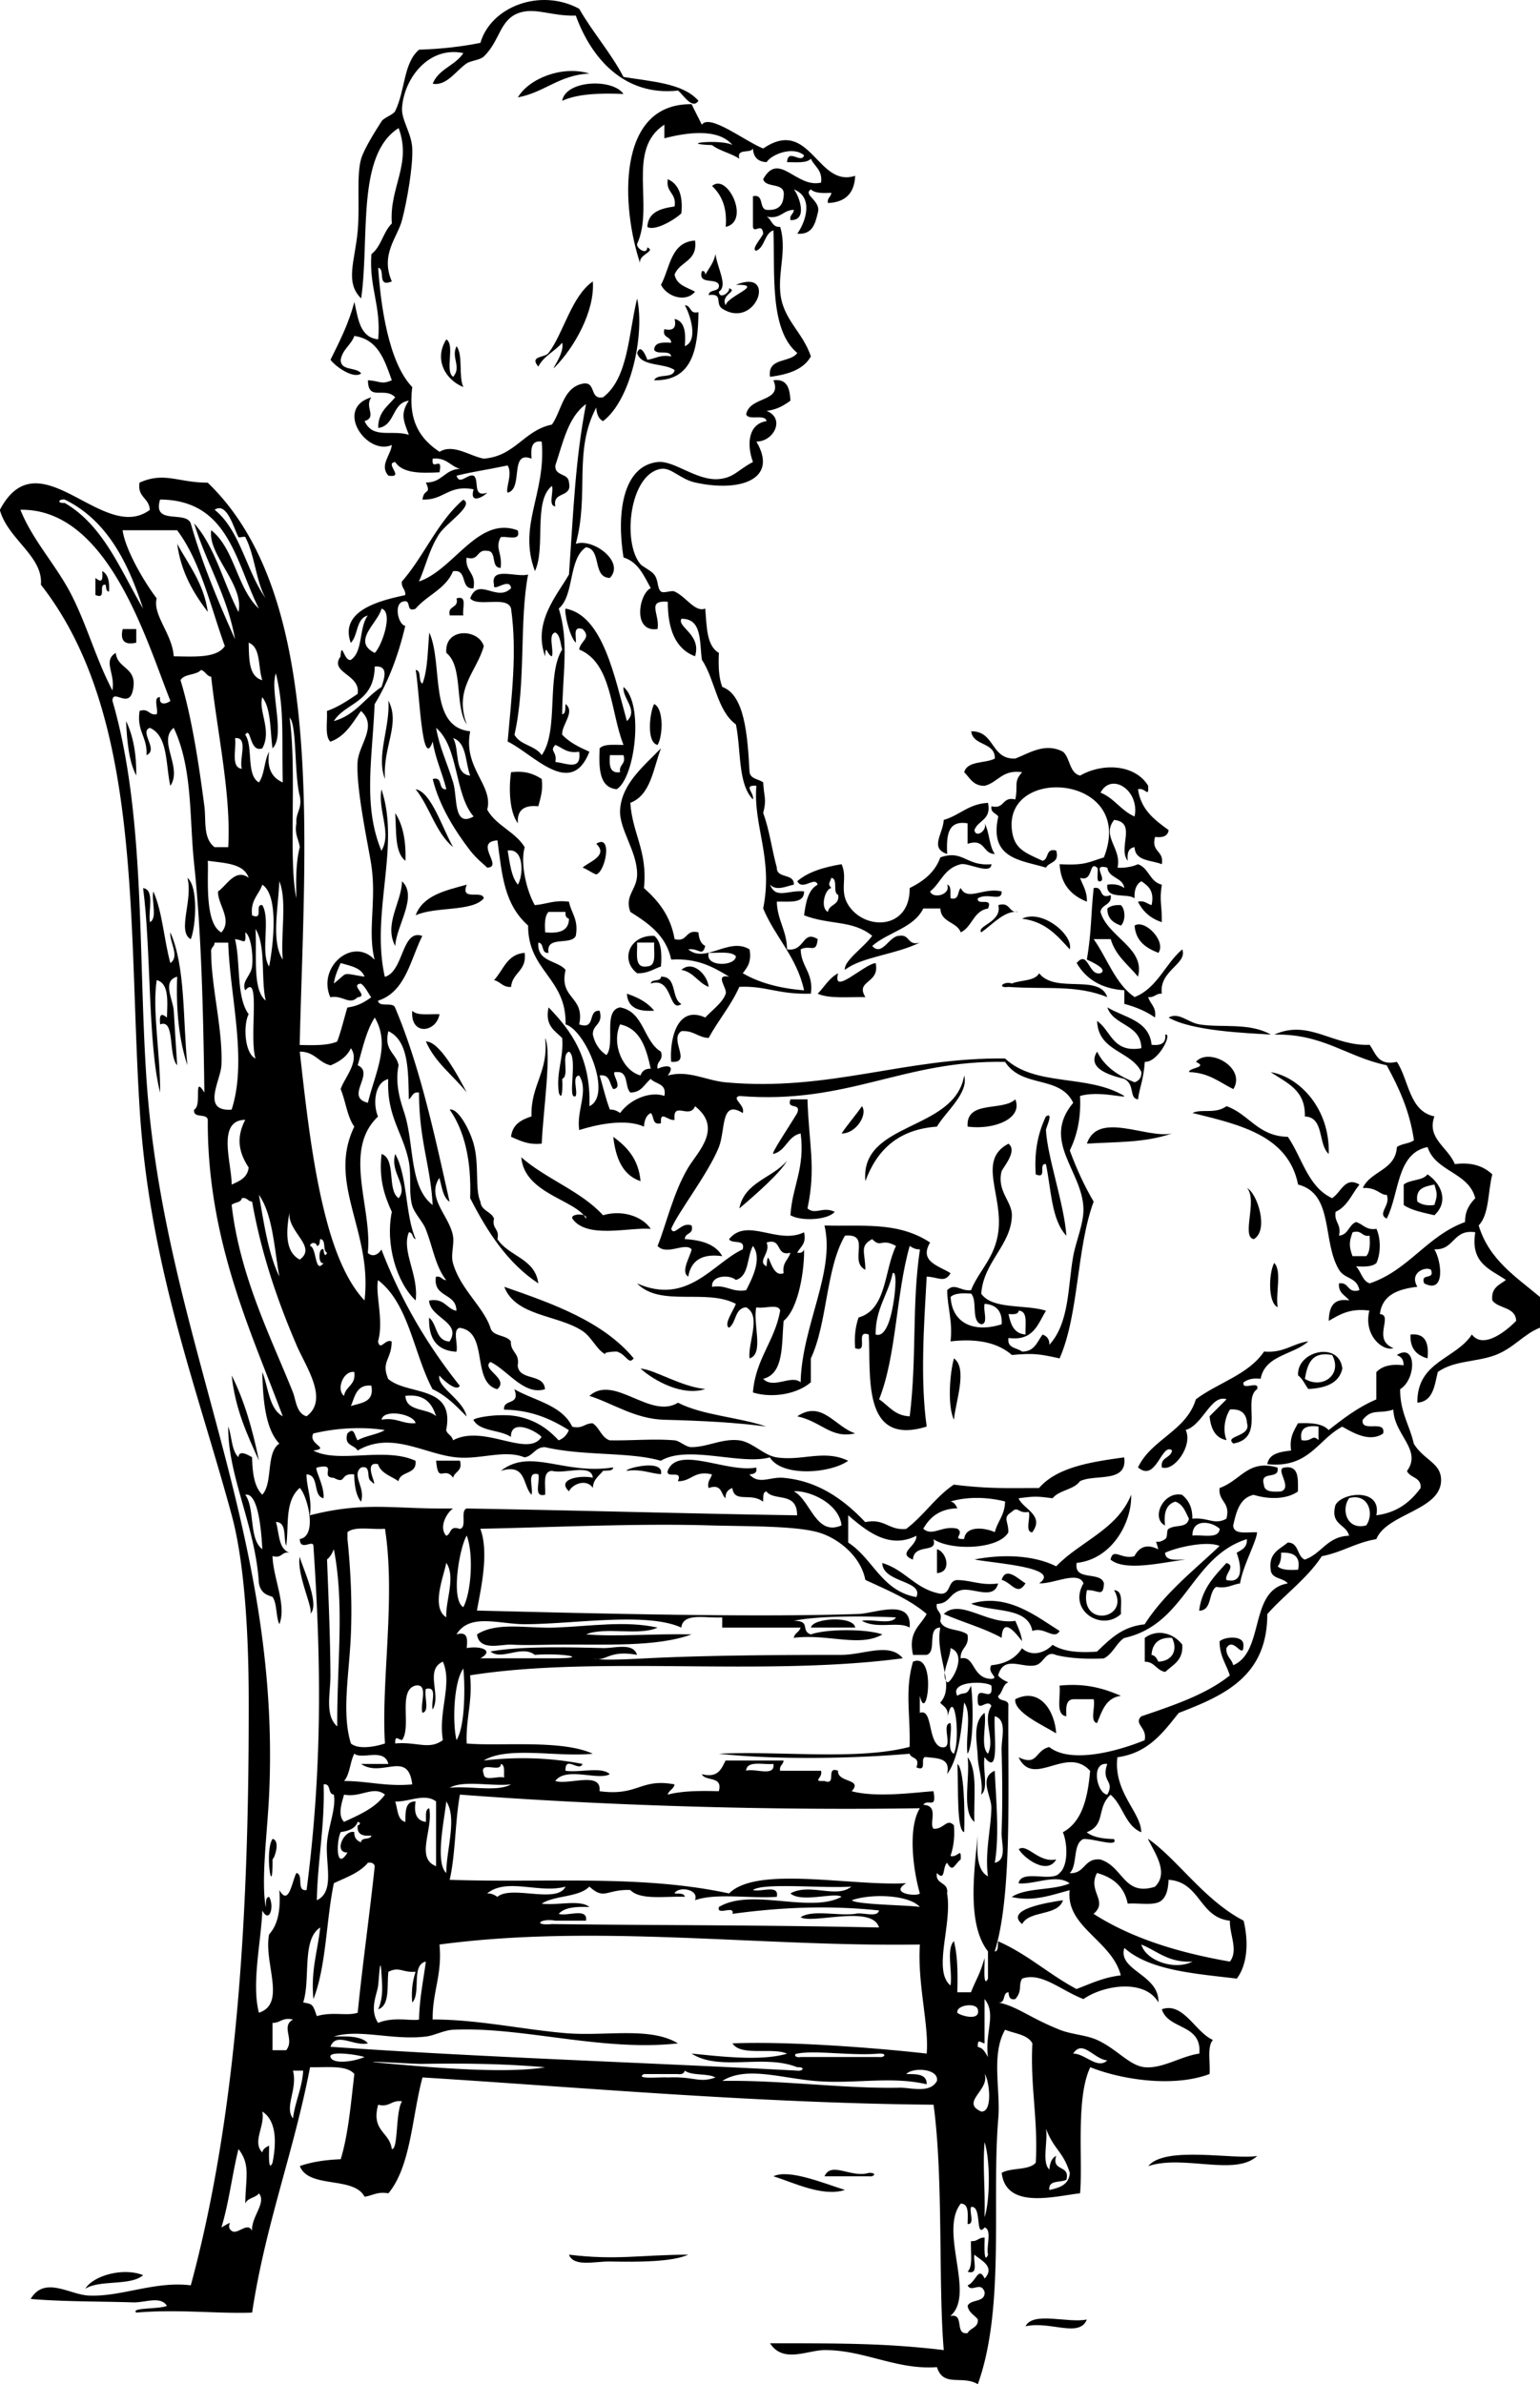 <svg xmlns="http://www.w3.org/2000/svg" viewBox="0 0 188.536 291.803"><g clip-rule="evenodd" fill-rule="evenodd"><path d="M72.161 9c-3.716.177-5.48 2.306-8.759 2.92 1.352-2.316 5.441-3.939 8.759-2.92zM76.332 11.503c-2.9-.119-5.595-.033-7.508.834.43-2.544 6.19-2.761 7.508-.834zM81.754 21.931c1.351.595 1.871 2.022 1.668 4.171-.852.833-3.307 2.233-4.171 1.668.107-1.839 1.64-2.253 3.337-2.502.27-1.66-1.103-1.677-.834-3.337zM87.176 22.765c1.864-1.67 4.749 4.323 1.669 5.005.199-2.423-.527-3.921-1.669-5.005zM85.091 29.439c.351 2.575-1.906 2.543-2.503 4.171.243 1.287 1.508 1.551 2.503 2.085-1.102 1.363-3.41.659-4.171-.834 1.123-2.074 1.166-5.229 4.171-5.422zM83.84 37.364c.829.005.53 1.138 1.668.834-.043 4.546-.74 8.436-5.422 8.342.377-.874 2.354-.148 2.502-1.251-1.314-.91-4.082-.367-4.588-2.086.416-1.285 1.127.465 1.251.834.979-.133 1.566-.659 2.92-.417-.107-.866-1.833-.114-2.085-.834.061-.912 1.051-.896 2.085-.834-.005-.829-1.138-.531-.834-1.668 1.083.25 1.501-.167 1.251-1.251 1.245.285 1.398 1.661 1.251 3.337 1.754-.702.578-4.039.001-5.006zM54.642 41.535c1.111.697-.231 3.847.834 4.588 1.072-1.241-.288-2.32.417-3.754.832 1.115.216 3.678.834 5.005-2.21-.894-3.633-3.393-2.085-5.839zM25.444 74.904c-1.735-2.297-3.267-4.797-3.754-8.342 1.422 2.61 3.249 4.815 3.754 8.342zM12.514 69.899c.729.384.92 1.304.834 2.503-.406-.012-.324-.511-.417-.834-1-.165.231 1.9-1.251 1.251v-2.085c.733.599.95.382.834-.835zM55.893 73.236c1.402-.428.649 1.297.834 2.085h-1.668c-.31-1.283 1.145-.801.834-2.085zM76.749 88.252c1.449-1.342-.568-2.745-.417-4.171 2.52 2.021 1.428 11.137-.834 12.513-2.15-.213-2.19-2.537-2.085-5.005.538-.575 1.812-.413 2.92-.417-1.611-4.09-1.392-10.009-5.423-11.679.111-1.041 1.565-1.393.417-2.503-1.255-.42-.739.93-.834 1.668-.791-.756-1.449-3.81-1.251-4.171 4.595.851 6.009 8.431 7.507 13.765zm-.834 6.257c-.17-1.005.762-.907.417-2.085h-1.668c-.082 1.194-.053 2.276 1.251 2.085zM15.016 76.99h1.668v1.668c-1.435.324-1.992-.232-1.668-1.668zM47.551 85.75c1.507 2.883-.71 5.637-.417 9.593-1.119-2.796.638-6.308.417-9.593zM80.086 86.167c1.19.533 1.081 3.934.417 5.005-1.421-.301-.939-4.076-.417-5.005zM15.433 88.252c.862 1.779 1.28 4.004 1.251 6.674-.905-1.737-1.134-4.15-1.251-6.674zM120.96 98.263c.442 2.112-1.233 2.104-1.669 3.337.17 1.039 1.617.025 1.251-.834.605 1.063.54 2.796 1.252 3.754-1.528-.001-1.107-1.952-3.337-1.251v-2.502c-2.498-.412-2.586 1.585-2.503 3.754-2.192-.734-.488-2.458-.417-4.171 1.96-.554 3.04-1.979 5.43-2.087zM48.385 99.514c.938 1.425 1.339 3.389 1.251 5.839-1.343-1.02-1.093-3.63-1.251-5.836zM72.995 103.27c2.016-1.288 1.169 3.371 0 3.754-.617-.217-1.051-.617-1.668-.834.623-.65 3.254-1.44 1.668-2.92zM22.941 107.44c1.334 1.038 1.062 5.876.417 7.508-1.72-.91.313-4.86-.417-7.51zM49.219 107.86c1.981 1.845-.724 5.469-.834 7.925-1.419-2.68.775-5.33.834-7.92zM57.145 108.27c-.84 2.092 1.896.606 2.085 1.668-1.372 1.689-5.96.981-8.342 2.085.888-2.44 3.634-3.03 6.257-3.75zM137.23 110.78c.57.533.57 1.969 0 2.502-.918-.333-1.665-.837-1.668-2.085.37-.33.94-.46 1.67-.42zM125.13 112.44c2.482-1.218 6.31 2.02 5.839 3.754-1.52-1.66-2.97-3.41-5.84-3.75zM141.82 116.62c-1.499-.586-2.771-1.401-2.92-3.337 1.25-.81 3.91 1.9 2.92 3.34zM64.235 116.62c.285 2.231-1.512 2.38-1.668 4.171-1.038.064-1.291-.655-2.085-.834 1.155-1.22 1.562-3.17 3.753-3.34zM107.2 117.87c.565 2.554-2.548 2.072-1.251 4.171-2.037-.048-4.396.225-5.84-.417.821-.848 1.402-1.936 2.503-2.503-.78 2.85 3.13-1.1 4.59-1.25zM83.423 118.7c1.422-1.259 3.214.66 3.336 2.085-1.302-.5-1.813-1.8-3.336-2.08zM135.56 122.04c-3.813-1.548-7.486-.923-12.097-1.251-1.504.171-.571-.762.417-.417 1.083-.447 2.794-.265 3.337-1.251 2 2.54 7.38.02 8.34 2.92zM80.92 119.54c2.028-.082 1.202 2.691 2.503 3.337-1.598 1.162-1.032-3.403-3.754-2.503.094-.61 1.245-.16 1.251-.84zM50.471 123.71c.606.645 2.135.367 3.337.417-.392 2.27-3.597 2.68-3.337-.42zM143.07 124.54c1.229-.718 2.356.596 3.754.834 2.651.452 6.114-.269 8.76 1.251-2.99-.2-9.59-.41-12.51-2.08zM66.738 127.04c.842 1.65-.256 9.062-.417 12.931-1.708.179-2.672-.387-3.754-.834.157-1.511 1.245-2.092 2.503-2.502-.126-3.88 2.122-5.39 1.668-9.6zM151 133.3c-1.683-.82-2.99-2.015-5.422-2.085-.071-.565 2.414-.541.834-1.251 1.55-1.83 6.19.68 4.59 3.33zM118.04 131.63c.596 2.134-2.254 4.413-3.337 6.257-4.797.347-7.372 2.917-8.76 6.674-.67-7.35 10.93-6.03 12.1-12.93zM124.3 134.55c.961 2.36-2.617 3.77-5.839 3.337-.23-3.29 4.29-1.83 5.84-3.34zM105.53 135.39c.74 1.04-.769 3.387-2.503 3.337.79-1.16 1.7-2.19 2.5-3.34zM143.49 138.72c-3.369 1.178-6.954 1.024-10.428 1.251 1.36-4.06 7.36-.55 10.43-1.25zM75.081 139.14c1.691 1.229 3.105 2.734 3.337 5.423-2.187-.73-3.041-2.8-3.337-5.42zM46.717 141.23c1.834.668.614 4.391 2.085 5.422 1.247-1.546-1.093-3.062-.417-5.422 1.541 2.769 1.195 7.425 2.503 10.428-.453-.104-.283-.829-.834-.834-.939 2.339 1.23 5.157.834 8.342-2.321-2.187-3.734-6.836-2.92-10.845-.864-1.92-1.617-3.95-1.251-7.09zM71.744 149.15c-1.178-2.301-7.548-3.016-7.925-7.508 3.035 2.666 7.287 4.114 10.011 7.091 2.224-.669 4.738.05 5.84 1.669-2.609-.226-7.843 1.272-9.594-1.252-.299-.67 1.966-.67 1.668 0zM174.77 143.73c1.715 1.175 2.628 3.346.835 5.005-1.342-.327-2.765-.572-3.754-1.251v-2.503c.76-.64 2.34-.45 2.92-1.26zm-1.25 3.33c.484.35 1.118.55 2.086.417.375-1.222.375-1.282 0-2.503-1.16.24-2.34.44-2.09 2.08zM152.66 145.4c1.276.646 2.722 5.186.834 6.257-1.57-.28.51-4.76-.83-6.26zM156 154.57c.959.987.149 3.743.417 5.422-1.24-.6-1.07-4.25-.42-5.42zM172.68 163.33c1.853-.184 2.271 1.066 2.085 2.92-1.29-.36-2.17-1.16-2.08-2.92zM116.79 166.25c1.724 1.244.152 5.461 0 7.508-.83-1.68-.5-5.77 0-7.51zM78.417 167.5c1.701.113 4.987 2.237 7.925 2.502-2.733.92-6.234-.98-7.925-2.5zM28.364 168.34c1.539 3.049 2.565 6.61 3.337 10.428-1.424-3.17-2.9-6.28-3.337-10.43zM93.85 174.6c-3.679-.495-7.803-.716-12.513-.835-3.606-.091-6.362-2.042-9.177-2.919 3.021-2.716 7.454 2.93 10.845.834 3.037 1.56 7.428 1.75 10.845 2.93zM104.7 175.43c-2.974.687-4.131-1.452-7.091-2.086 3.001-2.03 4.591 1.26 7.091 2.09zM53.391 178.77h2.92c.357 1.331-.657 1.29-.834 2.086-1.124-1.51-1.837.87-2.086-2.09zM75.081 179.6c-.067.489-.761.352-1.251.417-.487.626-1.205 1.021-1.251 2.086-.752-1.152-2.492-.503-2.919.417-1.577-1.47 1.299-2.014 2.919-1.668-.166-1.781-3.495-.398-5.005-.835-1.193.059-.763 1.74-.834 2.92-1.507.396-.582-1.643-.834-2.503-1.507-.395-.582 1.644-.834 2.503-1.116-1.108-.562-3.887-3.754-2.92 3.66-2.86 7.659.53 13.763-.42zM80.92 180.43c-1.412-.117-2.395-.663-4.171-.417-.436-.23 4.61-1.57 4.171.42zM114.71 189.61c1.205.324 1.855 2.832 0 2.92v-2.92zM36.706 190.44c-.255.16 2.708 5.988 1.251 7.091.551-.41-1.726-4.89-1.251-7.09zM125.55 193.78c-.99 1.642-1.693-.094-2.92-.417.52-1.75 2.13-.01 2.92.42zM118.88 196.28c4.445-1.383 8.104 1.626 10.845 3.337-.667 1.17-1.877-.586-3.337 0-.56-3.05-4.98-2.24-7.5-3.34z"/><path d="M124.3 198.37c.333.779.697 1.527.835 2.502-.449-.532-2.389-3.348-2.503-.417-2.143-1.194-4.773-1.9-7.091-2.92 2.06-1.96 5.37 1.4 8.75.84zM104.7 199.2h-5.423c.22-1.19 5.243-1.47 5.423 0zM129.72 206.3c3.246-.326 5.463.377 7.508 1.251-1.845.241-2.311 1.86-2.919 3.337-.934-.18-.17-2.056-.418-2.919h-2.502c-.912.061-.896 1.051-.835 2.085-1.39-.16-.66-2.42-.84-3.76zM129.3 212.14c-1.74-1.048-5.183-2.594-5.006-4.171 3.03-1.52 4.84 1.47 5.01 4.17zM118.46 215.06c1.276 1.643.711 5.128.834 7.925-1.6-1.31-.51-5.33-.83-7.92zM117.21 215.89c.814.586.915 5.474.835 8.342-.92-.16-.71-5.12-.83-8.34zM33.369 225.06c.928.175.327 2.213 0 2.502.037 5.35-1.023-1.04 0-2.5zM130.14 232.57c-.657 1.984-4.095 1.188-5.005 2.92-2.16-1.78 2.98-2.62 5-2.92zM153.92 263.86c-2.647 2.539-9.052-.19-13.348 1.251 2.07-2.55 10.62-.73 13.35-1.25zM100.94 266.36c.836-1.888 3.224.238 5.422-.417 1.032-.054.709.511 0 .417h-5.421zM94.685 266.36c1.89-.924 6.106.838 8.759 1.668-2.71.89-6.311-.91-8.755-1.67zM69.658 275.95c5.844.708 8.646.021 14.599 0-1.933.887-6.053.907-9.593.834-1.788-.03-4.426.71-5.006-.83zM17.519 278.46c-1.561 1.359-5.325.516-7.091 1.669 1.052-1.69 4.763-2.63 7.091-1.67zM133.06 283.88c-.912 2.306-4.513.146-7.508.834.92-1.86 5.22-.34 7.51-.83zM70.492 1.91c-2.846.09-4.742-.931-6.674-.417-2.672.711-2.514 3.435-4.588 5.422-.471.452-1.574.492-2.085.834-1.3.871-2.443 2.796-4.171 2.503.695-1.808 2.776-2.229 3.754-3.754-4.18-.884-7.239 3.009-7.508 6.674-.111 1.51 1.167 3.087 1.251 5.005.096 2.175-.626 6.359-1.251 8.759-.553 2.124-2.692 4.188-1.251 7.508-1.889.776-.725-1.5-1.668-1.668.279 4.312 1.217 11.573 4.171 14.599-.548 4.302 1.086 6.422 3.337 7.925 1.678-1.046 3.745.549 5.422.834 3.865-.306 4.881-3.461 8.342-4.171 1.198-1.723 1.343-4.498 3.754-5.005 1.719-.329.784 1.997 2.502 1.668 3.09-2.333 3.107-7.737 4.171-12.097.954 4.341-.718 12.396-4.171 15.016-.56-.274-.777-.892-.834-1.668-2.824 5.37-.825 10.501-2.503 16.685 2.065-.744 6.079 2.196 4.171 4.171-2.184-.041-.957-3.493-2.92-3.754-2.191 1.423-1.388 5.841-3.337 7.508 1.295 4.029.451 8.112.417 12.931.489-.067.352-.761.417-1.251 1.231.991-.504 2.527-.417 3.754.874.934 2.084 1.531 3.337 2.085-2.255 5.772-6.838.292-10.011-1.251.488-5.613 1.172-10.938.417-16.268-.445-1.641-4.056-.115-5.005-1.251 1.002-2.702 3.292.524 5.005-1.251-.173-1.422-2.287.631-2.085-.417-.504-2.312 2.777-.838 4.171-1.251-1.098 5.732-.233 13.328-1.668 19.604.661 1.286 2.576 1.317 3.337 2.503 2.138-3.006.524-9.764 2.502-12.931-.23-.743-.214-1.732-.834-2.085-.933.18-.169 2.056-.417 2.919-.56-.084-.777-1.732-.834 0-1.526-4.173 1.443-7.452 2.92-10.01.563-8.01.754-13.904 2.085-20.856-2.19 1.564-2.813 4.695-3.754 7.508-.11 1.361 1.618.884 1.668 2.085.433 1.962-2.064.995-1.668 2.919-.921-.052-.177-1.769-.417-2.502-2.333 1.837-.728 7.614-2.085 10.428-2.113-5.664 1.382-9.441.834-15.85-1.303-.191-1.333.891-1.251 2.085-2.764-1.065-.942 3.68-2.92 4.171-.303-.48.646-2.286 0-3.337-3.51.719-3.732.654-6.257 1.251.354 1.223 1.343-.249 2.086 0 .766.485-.22 2.722 1.668 2.086-.485.524-2.214 1.462-1.668-.417-3.107-.604-3.628 1.377-6.257 1.251.171-1.425 1.126-.53.417-2.085 1.988.042 2.284-1.61 4.171-1.668-1.197-.333-1.639-1.42-3.337-1.251-.202 1.722 1.28-.559.834 1.668-2.373.148-4.552.103-5.422-1.251-1.389.131 1.256 1.977-.834 1.668-1.137-1.259.289-2.485.417-3.754-3.082 1.356-7.088-4.496-2.503-5.839-.904 1.21.759 2.399-.834 2.919 1.047 2.229 3.231 1.016 5.422 1.668-.608-1.637-1.101-2.571 0-4.171-2.103.26-1.651 3.076-3.754 3.337-.019-1.965 1.206-2.688 2.085-3.754-1.303-1.362-3.319.562-3.337-2.086 1.526.091 1.6.573 2.92 0-.882-2.455-1.668-5.006-4.588-5.422-.404 1.125-1.44 1.619-1.668 2.92-.013 1.403 1.931.85 2.503 1.668-.885.721-3.092-.783-3.754-1.668 1.101-2.236 2.241-4.433 2.92-7.091.469 2.033.653 4.352 2.92 4.588.37-4.124-1.132-6.376-.834-10.428 1.192-.894 1.444-2.727 2.503-3.754-.333-4.456 2.474-7.215.834-11.679-5.2 3.282-3.534 13.429-4.588 20.855-2.036-1.993-.74-4.605-.417-8.342.267-3.086-.177-6.75.417-8.759.343-1.16 1.667-3.291 2.502-4.588.292-.454 1.451-.8 1.668-1.251 1.254-2.607.996-5.874 2.92-7.508 2.696-.084 5.192-.369 7.508-.834 1.303-4.463 7.373-6.736 12.096-4.171 1.67 2.918 3.841 5.336 5.423 8.342 3.457.575 7.305.759 9.176 2.92-.772 1.146-1.918-.83-2.503-1.251-6.56.714-10.608-3.926-12.513-9.177zM67.99 93.257c1.412.155 3.221 1.128 2.919-1.251-1.497.246-2.018-.484-2.919-.834-.783.795.247.755 0 2.085z"/><path d="M85.925 15.257c.976-1.365 5.201 1.982 7.508 2.92 5.771-3.938 6.611 4.882 11.263 3.337-.088 2.137-1.2 3.249-3.337 3.336-.118-.673.394-.718.417-1.251-1.028.055-2.01.063-2.503-.417-1.058.685 1.354 1.395.834 2.919-.313 1.354-.691 2.645-2.502 2.503 1.135-1.596 1.957-4.521-.418-5.422.62.708 1.796 3.858-.417 3.754-.117-.674.395-.718.417-1.251-1.366.023-1.594 1.186-3.337.834.656.317.624 1.323 1.669 1.251.801 2.743-.209 5.175 0 7.925.256 3.376 2.718 4.843 3.754 7.925-.893 1.609-2.791 2.214-5.005 2.502-.332-2.417 2.492-1.679 3.337-2.92-3.463-2.888-2.702-9.954-2.92-15.016-1.122.408-1.026 2.033-2.086 2.503-.729-.1.626-1.551.834-2.085-.122-1.453-1.128.035-1.251-.834v-3.754c1.421-.309.688 1.537 1.668 1.668 1.36.108 2.008-.495 2.086-1.668.294-1.823-2.17-.889-2.503-2.085 1.922-3.497 4.056 1.146 7.091.417.185-1.575-.822-1.958-1.251-2.92-.537.575-1.812.413-2.92.417.125-1.768 1.755.27 2.086-.834-1.337-1.173-3.993-.118-4.589.834-1.061-.051-1.617-.607-1.668-1.668-.308.665-2.042-.095-1.668 1.251-.992-.677-2.399-.938-3.338-1.668-4.584-.171 1.218-.772 2.503 0-1.758-2.138-5.708-1.519-8.342-.834v-1.668c-4.719 3.051-1.193 9.931-3.337 14.599-.128.505 1.205 1.438 1.251.417 1.167.536-1.314.862-.834 2.085-2.375-6.938-3.026-19.753 6.257-19.604.394.851.846 1.65 1.245 2.502z"/><path d="M85.925 33.193c.354-.077.394.163.417.417.463-.789 1.041-1.462 1.252-2.503.234 1.733 1.553 3.859.417 4.588.046 1.021 1.379.088 1.251-.417 1.135.381-1.111.775-.417 2.085.177-1.137 4.898-2.575 1.251-2.503 5.116-2.106 2.487 5.573-1.668 2.92-.942-.602.193-1.906-1.669-1.668.047-.788 1.379-.29 1.252-1.251-.328-.923-2.582.08-2.086-1.668zM68.824 41.953c-.898 1.048-2.272 1.62-2.92 2.919-1.135-1.361.787-1.055 1.251-1.668 1.848-2.441 2.789-6.924 5.422-8.759.263 3.604-2.245 8.041-4.588 10.428-.848.856 1.198-1.59.835-2.92zM98.439 121.2c-.898-4.107-3.534-6.477-5.006-10.011 1.239-6.209-1.24-10.063-.834-15.016-1.703-.127-.223.871-.417 1.668-1.87-1.884-1.441-6.067-2.086-9.177-2.335-1.696-2.557-5.507-4.171-7.925-.294-2.208.042-5.047-2.502-5.005-.57 1.006 2.503 1.931 1.668 4.588-2.424-.913-3.337-3.337-3.337-6.673-2.67-.208-.951 1.494-1.251 3.336-3.091.463-2.307-4.293-.834-5.005-.844-1.52-1.529-3.199-3.337-3.754-.853-5.357-.127-11.178 4.171-11.679 2.017-.235 4.778 2.329 7.508 2.086 1.872-.167 2.343-1.148 4.171-2.086-.815-2.224-.537-4.685 1.668-5.005-.175-.937-2.213-.011-2.502-.834.452-2.268 4.505-1.449 3.337-4.171 1.738-.208 2.002 1.057 2.085 2.503-.803.587-1.678 1.103-2.92 1.251 2.325.912.889 3.766-1.251 3.754 2.756 4.645-2.02 6.232-7.508 5.005-1.831-.409-2.927-1.873-4.171-1.668-3.882.639-4.754 9.073-2.502 11.679.245.284 1.322.8 1.668 1.251.571.744.344 1.707.834 2.085.343.265 1.269-.188 1.668 0 1.476.692 2.502 2.585 3.754 2.085.181 2.183.149 4.578 1.669 5.422-.082 1.611-.015 3.074.417 4.171 2.729.984 3.087 5.825 3.337 10.428.116.857 1.114.833 1.668 1.251.108 1.914.444 2.015 0 3.754.763 2.018 1.063 4.498 1.669 6.674-.027 1.418 2.143.638 2.085 2.085-.948.203-2.13.828-2.919 0 .728 1.855 2.245.618 4.171.834.023 1.553-1.856 1.203-3.337 1.251.061 2.303 1.225 3.503 1.251 5.84 2.237.336 1.828-2.435 3.754-1.251-.184 1.861-.879.621-2.085 1.251.056 2.168 1.599 2.85 1.251 5.422-4.031.123-5.489-.986-8.759-.834-1.027 2.31-2.588 4.087-3.755 6.257-1.326-.063-1.835-.946-3.336-.834-1.586.996 1.391 3.963-1.251 3.754-.213-2.448.587-7.046 4.171-5.422.715-.804 2.155-1.826 2.503-2.92.215-.676-1.438-2.414.417-2.085-1.911-1.148-3.838-2.28-7.091-2.086-.63-2.984-2.793-4.437-5.005-5.839-.744-2.025.826-2.702.834-4.588.013-2.842-2.25-5.574-2.086-7.925.22-3.154 2.801-5.244 5.005-7.508-.958 2.517-1.238 5.714-3.754 6.674.248 3.784 2.148 5.916 1.668 10.428 1.763 1.574 3.269 3.406 3.754 6.257 1.664.413 1.256-1.247 2.92-.834.058.777.274 1.394.834 1.668-.381 1.4-.775.207-2.085.417 2.111 1.78 4.998-1.551 7.508 0 .271 1.522-.281 2.222-.834 2.919 2.022 1.18 4.543 1.86 7.505 2.09zm-8.343-4.17c-.606-.645-2.135-.367-3.337-.417-.491 1.79 3.297 1.68 3.337.42z"/><path d="M140.57 225.06c3.63 2.537 6.83 7.486 11.68 10.011.627 2.592.474 5.37-.834 7.091-5.222-.619-10.676-1.004-13.766-3.754-.84 2.793 4.288 3.215 4.172 6.674-1.66-2.912-6.7-2.144-9.177-.418-2.763-1.045-5.142-3.343-7.508-2.502-.514.842.079 1.451-.835 2.502-.709.153-.786-.325-.834-.834-.788.047-.289 1.379-1.251 1.252 2.375.498 3.757 1.835 7.508 3.337 1.483.593 3.215.63 4.589 1.251 2.421 1.096 3.965 3.163 5.839 3.337 2.157.199 4.401-1.337 6.674-1.669.336-3.673-3.797-2.877-4.588-5.422 2.619-.943 4.114 2.831 6.257 3.754-.74.789-.305 2.755-.417 4.171-4.474 1.683-10.853.671-14.6-.834-1.811 3.785-.889 11.46-1.251 15.433-3.007.32-9.053 2.056-9.594-2.502 1.135-.673 3.348-.268 4.171-1.252.301-5.306-.688-9.322-.417-14.599-.578-1.09-2.155-1.182-3.337-1.668-1.74 3.031-.541 7.366-.834 10.845-.84 9.976.861 23.179-2.503 32.534-1.93-1.139-4.23.428-5.005-2.085-4.951.368-8.932-2.114-13.765-2.086-2.129.013-5.052 1.66-6.674-.834 8.241.012 13.967-.038 21.272.834-.686-8.074-.031-21.102-1.251-30.032-21.885-.188-44.092-2.195-62.567-3.337-1.298 4.819-1.404 10.831-4.171 14.182-1.354-.241-1.941.284-2.92.418-1.332-2.562-6.842-.944-7.925-3.755 1.443-.503 3.13-.763 5.005-.834.939-3.093 1.243-6.821 1.668-10.428-.946-1.139-3.389-.782-5.422-.834-1.988 10.386-5.473 19.276-7.091 30.032-4.143.164-9.09-.443-14.182 0-.742-.635 2.916-.397 3.754-.834-.837-1.246-2.643-.368-4.171-.418-3.806-.123-8.56-.078-12.513-.417 1.701-2.858 4.747-.532 7.091-.417 3.958.195 8.089-1.8 12.513-1.251 5.895-21.764 7.133-47.096 7.091-71.743-.011-6.203-.316-16.01-2.085-22.524-4.23-15.576-10.046-30.415-11.262-49.637-1.458-23.047.381-48.307-12.096-64.235C5.3 68.074.95 65.991-.019 62.409c4.799-9.104 12.642 4.25 18.353 0-.047-1.482-1.542-1.516-1.251-3.337 3.043-1.377 4.766.011 8.342 0 14.476 13.877 11.876 43.507 11.262 68.824 1.71.042 3.419.082 4.588-.417.502-1.306.833-2.782 1.251-4.171 1.241-.149 2.116-.665 2.919-1.251-.417-.556-.688-1.259-1.251-1.668-1.464.115 1.046 1.554-.417 1.668-1.019 1.026-1.809-.308-3.337 0-1.636-3.738 2.792-7.452 5.422-4.588-.897-3.6.268-7.251-.417-11.679-.376-2.432-1.855-9.167-1.668-12.513.118-2.11 2.496-4.4.417-6.257-1.049 1.454-1.899 3.106-3.754 3.754-.698-.692-.332-2.449-.417-3.754 1.441-.506 2.583-1.311 3.754-2.085.451-2.41-3.526-2.574-2.085-4.588.139-2.042.428.634 1.251.417 1.524-.978.995-4.01 2.085-5.423-1.462.346-1.163 2.453-2.085 3.337-1.408-3.916 3.456-5.161 6.674-5.839.053-.748-.511-.88-.417-1.668 2.729-3.111 4.368-7.312 7.508-10.011 1.43.645-2.032 2.832-2.92 4.171-1.232 1.858-1.691 4.07-2.502 5.84 4.302-1.437 7.24-8.085 12.096-6.257.428 1.402-1.297.649-2.085.834-.725 1.39.21 1.85 0 3.754-1.265.013-.404-2.099-1.668-2.085-1.314-.202-.944 1.28-2.503.834-.209 1.739 1.219 1.84.834 3.754-1.681.152-.646-2.413-2.503-2.085-.891 2.168-3.186 2.932-4.588 4.588-1.35.516-.319-1.35-1.669-.834-.99.487-.374 2.837.417 2.919-.843 3.607-2.062 6.836-3.754 9.594-.274 6.674-1.453 12.449.834 17.936 1.292-2.14-.443-4.831 0-7.508 2.351 6.919-1.346 15.159.417 22.941 2.341-.655 2.044-5.916 4.588-5.005-1.483 2.966-2.054 6.844-5.422 7.925.107.866 1.833.114 2.085.834 3.022 7.127 4.822 15.477 6.674 23.775-.835-.555-.929-1.852-1.251-2.92-1.63 2.448 1.241 4.655 1.668 7.091.18 1.024-.293 2.301 0 3.337.899 3.178 3.75 5.374 4.588 7.925.295 1.096 1.958.823 2.502 1.669-.068 1.319 1.109 1.394.834 2.919.136 1.949 3.235.937 3.337 2.92-2.562.798-4.557-2.323-6.674-3.337-1.191.882 2.354 2.049.834 3.337-3.217-.862-.998-7.019-4.588-7.508-.933.18-.169 2.056-.417 2.92-2.38-.123-3.42-1.585-3.337-4.171 1.008.8.774 2.841 2.503 2.92 1.535-2.384-2.404-2.87-2.503-5.006 1.881-.352 2.083.977 3.337 1.251.016-2.239-2.888-1.561-2.502-4.171.674-.117.718.395 1.251.417-1.328-1.729-1.614-3.995-2.503-6.256-.353-.897-1.405-1.939-1.668-2.92-.429-1.597-.056-3.648-.417-5.423-.708-3.484-2.709-5.439-2.502-10.011-1.673.411-1.9 3.066-1.251 4.588-4.378 4.142-.667 11.176-1.251 16.684.556.543 1.259.257 1.668-.417 2.426 6.333 5.705 11.814 9.594 16.685-.408.78-2.033-.715-2.503-1.251-.304 1.428 2.903 2.928 3.337 5.005-1.25-1.252-2.455-2.551-4.171-3.337-2.318-4.355-2.885-10.463-6.674-13.348-.347 1.725.73 4.97 0 7.509.274 1.249.892-.399 1.668 0 .008 2.21-1.336 2.425-.417 4.588 2.394 2.055 8.217.681 7.091 6.257.147.548.734.656.834 1.251 3.772-2.037 9.169 2.204 10.845-.417-.647-.726-3.764-2.325-3.754 0-1.321-.903-3.816-.633-4.588-2.086.269-.332 3.416-.831 5.422-.417 2.312.478 3.773 1.594 5.005 2.92a2.102 2.102 0 001.251-1.251c-2.146-1.331-4.51-2.441-7.925-2.503-.135-1.386 2.05-.452 1.251-2.503 2.482 1.411 5.837 1.948 7.091 4.589 1.274.301 1.52-.427 2.502-.417.852.539 1.055 1.726 2.086 2.085 2.659.054 5.303-.217 7.925 0 .664.055 1.37.835 2.086.834 1.949-.001 3.774-1.085 5.84-.834 1.604.195 3.006 1.844 4.588 2.086 3.131.479 5.8-1.004 8.759.417-2.126 1.536-8.076 2.038-9.593-.417-3.572.98-10.055-1.562-13.348.417-3.83-1.117-9.431-.557-14.182-1.669-1.245.007-1.418 1.085-2.503 1.252-2.453-.994-5.384.295-8.342 0-3.947-.394-7.927-3.264-12.096-.835-.373-.738-1.693-.531-1.251-2.085.856-.845.832.17 1.251.834.969-.561 2.369-.69 3.337-1.251-2.496-.412-5.771-.308-8.759.417-.691 1.335 2.202 1.804 0 2.085 3.122 1.634 8.735-.484 12.514 1.252.207 1.736-1.854 1.205-2.086 2.503-.887-.643-2.129-.93-2.502-2.086-2.131-.472.419 3.435-.834 2.086-.665-.309.095-2.042-1.251-1.669-1.19.949.586 2.445 0 4.171-.62-.771-.799-1.981-.834-3.337-1.821-.204-.888 1.286-2.502.418-1.796-.041.599-1.891-2.086-1.252-.284.177.989 2.324.834 3.754-1.369-.3-.461-2.875-2.085-2.92.031 1.777.697 2.918.417 5.006 6.812-1.739 10.14-.735 17.519-.834-.814.582-1.748 2.3-.834 3.337.655-.18.356-1.312 1.668-.835.937-.175.011-2.213.834-2.502 14.662.251 27.067.63 40.46.834.003-2.957-2.812-1.681-3.755-2.92-.488.067-.352.761-.417 1.251-1.511-1.174-3.508.228-3.754-1.668-.513.182-.856.533-.834 1.251-.608-.503-.401-1.823-2.086-1.251-.177-.872.286-1.104.417-1.669-2.194-.526-2.473.864-4.171.835.649-1.483-1.417-.252-1.251-1.252 1.224-3.195 7.147.244 10.845-.417.153.71-.325.787-.834.834 1.183 1.31 2.507.269 4.171.418 4.396.394 7.554 2.83 10.011 5.422 2.439-.493 2.849 1.045 5.006.834 2.144-1.609 3.593-3.914 5.839-5.422 4.355.551 7.213.412 10.428.417 2.192-2.535 6.269-3.187 10.428-3.754.433 3.212-3.568 1.993-5.422 2.92-.746 1.062-2.546 1.069-3.337 2.085-2.028-.256-2.143-.256-4.171 0 .532 1.309 3.243 2.079 1.668 4.172-.921-.053-.177-1.77-.417-2.503-1.331.247-1.29-.783-2.086 0-1.169.723-.392 1.093-.417 2.503-1.177 2.1-7.018 2.281-9.176.834.595 1.84-2.375.429-2.503 2.502-2.038-.799.515-1.599.417-2.919-3.37 1.723-6.188-.668-8.343-2.503v3.337c3.047 1.959 4.09 5.921 8.343 6.674.938-2.062-4.104-1.727-4.171-4.171 2.792.822 4.036 3.193 7.091 3.754 1.361.11.884-1.619 2.085-1.669 1.777.031 2.918.698 5.006.417-.544 2.121-3.145.417-4.588.835-1.444.417-1.305 1.618-2.92 1.668-.171 1.005.762.907.417 2.086.401 1.267 2.429.908 3.337 1.668.274 1.525-.902 1.601-.834 2.92 1.769-.42 1.362 2.458 3.754 2.503 1.075-.101-.573-.718 0-1.669 1.771-.174 3.005-.888 3.754-2.085 1.121 1.032 2.719.655 3.754-.417 1.266.819 3.168 1.003 5.423.834 1.574-1.484 3.054-3.063 5.839-3.337 2.44-3.817 5.966-6.548 9.177-9.594-1.505-.656-5.149.124-6.674.834.047 1.066 1.396.828 2.503.834-2.609.292-7.381 1.514-9.177 0 .316-1.521 1.331.04 2.92-.417.578-1.115 1.527-1.562 2.92-.834-.403-1.712-.463-.387.834-1.251.375-.25.139-1.063.417-1.252.859-.581 2.254-.031 2.503-1.251-.421-.83-.722-1.781-1.669-2.086-1.074.316-1.449 1.332-1.251 2.92-1.797-.911-.172-4.266 2.086-3.754.762.628 1.277 1.503 1.251 2.92 1.945-.193 2.68.821 4.171 0 .539-2.068-1.01-2.05-.834-3.754 2.654-.953 3.481-3.551 7.091-2.503.317 1.569-2.215.288-1.668 2.086.061.912 1.051.896 2.085.834 1.492-.473-.771-2.752.417-2.92 1.831-.301 1.668 1.391 1.669 2.92-1.371.98-3.545.994-5.423.417-1.707.379-2.125 2.046-2.503 3.754.059 1.193 1.74.763 2.92.835-.077 1.167-1.717 4.024-2.085 6.256-.979.134-1.566.659-2.92.417-.994.675-.454 2.884-2.086 2.92.337-2.722 1.883-4.234 3.337-5.839 1.223.353-.249 1.343 0 2.085 2.35.528 1.674-2.217 1.252-3.337.61-.362 1.321-.624 1.251-1.668-6.868 2.168-7.458 10.437-15.017 12.096-1.004.664-1.382 1.955-2.502 2.503-2.18.094-4.164-.007-5.84-.417-1.279-.59-1.451.996-2.503 1.251-1.634.397-3.896-1.307-4.588 1.252.306.39.759.632 1.251.834-.711.263-.687 1.26-1.251 1.668.046.788 1.379.29 1.251 1.252-.07 10.36.488 23.092-1.668 30.032.488-.067.352-.761.417-1.252 3.579 1.565 6.234 4.055 9.594 5.84 1.721-.643 3.297-1.43 5.422-1.668-1.084-4.276-6.769-5.918-6.257-10.429-2.379.639-4.475 1.431-7.091.835 1.739-1.181 5.071-.77 7.091-1.669-1.651-1.215-4.266.17-6.256 0 .301-1.784 4.076-.095 5.005-1.251 1.091-.898 1.007-3.613.417-5.006 2.351-1.264 3.051-4.179 3.337-7.508-2.883-3.187-6.936 2.179-8.759-1.668 2.383 1.139 1.974-.83 3.754-1.252 2.545 2.022 8.118.625 11.679-.834.355-1.575-1.385-1.958-.417-2.92 3.94-1.343 7.906-2.66 10.845-5.005-.421-1.387-1.255-2.359-1.251-4.172.562-.568 2.912-.795 2.92.418.029 2.04-1.228-1.136-2.086.417-.064 1.037.655 1.291.834 2.085 3.893-1.669 1.895-9.229 6.674-10.011-.534-.717-1.985-.517-2.085-1.668-.281-2.089 1.113-2.501 2.085-3.337 1.394-.003 1.105 1.675 2.086 2.085 2.072-.708 2.73-2.83 5.423-2.919-.344-1.465-2.336-1.28-1.669-3.755.863-1.613 5.706-2.089 5.006 1.252 2.589-.331 4.186-1.653 5.422-3.337.11-1.361-1.297-1.205-1.668-2.086 1.885-2.568-1.579-4.424-1.669-7.508-1.864.568-2.587-.164-3.754 1.251-.251 1.642 2.887-.105 2.503 1.669-1.68 1.162-3.818-.18-5.006-.834-3.008 1.58-4.059 5.117-9.176 4.588.223-1.307 1.556-1.503 2.92-1.669-.242-1.632.358-2.421.834-3.336 1.594-.065 3.037.021 3.754.834 1.793-1.405 3.597-2.799 5.84-3.754v-3.337c.674-.716 1.744-1.036 3.337-.835.018-.713-.311-1.08-.835-1.251 2.424-1.567 2.439 2.908.418 4.171-.027 2.808 1.161 4.4 1.668 6.674 1.275 2.075 3.434 2.355 3.337 4.589-.156 3.588-6.672 3.99-7.925 7.091-2.506.414-4.218 1.622-6.674 2.085-1.814 2.774-4.521 4.656-6.674 7.091.004 7.651-5.328 9.967-10.846 12.097-1.916 2.394-3.72 4.9-7.508 5.423-.511 4.269 2.941 6.785 2.92 9.176-1.969-.812-2.236-3.325-3.754-4.588-1.77 1.631-.538 3.674-2.92 4.588.771.619 1.981.8 3.337.835.626 1.08-2.663-.123-3.754 0-1.335.611-.668 3.225-1.669 4.171 1.913.104 1.729-1.888 3.755-1.669 2.836.875 2.839 4.531 6.674 3.337 1.78-1.7-.04-4.19-.82-5.8zM30.03 65.73c-.061-.117-.769.116-.834 0-.57-1.009-1.387-4.372-2.92-3.337 3.16 2.54 3.873 7.528 6.257 10.845-1.167-1.987-1.327-5.247-2.503-7.508zm137.23 120.96c1.023-1.431.268-3.967-2.085-3.337-1.03 1.43-.27 3.97 2.08 3.34zm-31.7 29.2c-2.087-.249-1.256 3.637 0 3.754.98-1.74-.8-1.51 0-3.75zM7.92 61.14c-.709-.093-1.032.47 0 .417 4.748 2.76 6.82 8.196 9.594 12.931-1.875-5.773-4.461-10.834-9.594-13.348zm23.776 13.347C28.851 68.85 28.027 61.194 19.6 61.139c-.975 3.199 3.146 1.303 3.754 2.92 1.452 5.083 3.408 9.662 5.422 14.182-.967-5.429-3.516-9.275-5.005-14.182 2.561 2.862 3.57 7.275 5.423 10.845.745-3.303-3.782-7.021-3.337-10.011 2.88 2.264 3.152 7.136 5.839 9.594zM20.851 85.75c-2.897-7.225-7.573-23.545-18.353-23.358C4.013 66.177 6.9 69.18 8.754 72.82c1.914 3.754 2.995 7.83 5.006 11.679.383-2.05-1.211-3.634.417-4.588.196 2.028 2.734 1.715 2.085 4.588-.495 2.297-2.434-.256-2.502 1.251 4.036 13.813 3.141 30.984 4.171 46.299 2.126 31.613 16.537 54.904 15.016 87.594-.216 4.653-1.002 10.358-.417 13.765.065-.491-.072-1.184.417-1.251.675 1.156.045 3.341-.834 1.668-.152 3.884-1.336 8.948-.417 12.514 3.425-1.113.55-6.125 1.251-9.594 1.066-1.158 1.438-3.012 1.251-5.423 1.163 2.062 1.547-1.06 2.085-2.085.939.173-.062 2.287 1.251 2.085 1.944-14.941 1.792-28.03.834-42.128-.04-.806-1.628.722-1.668-.834 2.198-.328.966-5.237 0-6.257-1.913 1.66-1.298 4.738-1.668 7.091-.361-1.029.106-2.888-1.251-2.92.421 1.386.291 3.325 1.668 3.754-1.005-.171-.906.762-2.085.417.072 2.717 1.757 6.021.834 8.343-.436-.954-.265-2.517-.834-3.337-.474-.215-1.395-.294-1.668-1.669-.408-6.962-3.821-13.139-3.754-19.187.455 1.213.391 2.946 1.251 3.754.062-1.038 1.412-.122 1.668 0 .042 1.904.259 3.634 1.251 4.588 1.332-1.449.412-5.149 2.086-6.257-1.85-1.912-2.012-5.982-2.086-8.759.76 1.882.804 4.479 2.503 5.422-3.637-9.85-9.262-21.326-9.177-36.289-.113-.86-1.847-.1-1.668-1.251 1.014-.466-.173-4.385 1.251-2.085-.135-10.026-.375-19.706-1.251-27.947-.603-5.668-.157-11.72-2.502-16.684-2.005 1.582 1.123 4.867-.417 7.091-.579-2.62-.27-6.126-2.503-7.091-1.351.455 1.122 2.693-.417 3.337.148-2.234-1.24-2.932-.834-5.423 1.179-.345 1.081.588 2.086.417.228-.606-.488-2.156.417-2.086-.198 1.243 1.122.651 1.251.439zm.834-20.856h-6.674c.301 2.267 2.475 6.098 4.171 8.342-.525 2.028 1.93 4.383 2.085 7.091 2.537.034 5.254.249 6.257-1.251-1.772-4.902-2.974-10.373-5.839-14.182zM45.877 79.91c.859-.809 2.323-4.996.834-5.422-.448 1.773-3.693 3.998-.834 5.422zm-13.764 3.337c-.534-1.551-.15-4.021-1.668-4.588.044 2.04.016 4.153 1.668 4.588zm8.759 5.005c2.623-.714 3.815-2.858 5.839-4.171.294-.983.957-2.646-.834-2.503-.075 4.473-3.585 4.393-5.005 6.674zM25.856 82.83c-.595-.1-.704-.687-1.251-.834-.582.67-2.059.444-2.503 1.251 1.409 4.628 2.278 10.546 2.92 15.433.223 1.697-.195 3.918 1.251 5.005h1.668c.375-6.407-1.362-14.161-2.085-20.85zm4.171 7.09c1.001 1.501.078 4.927 1.668 5.84.711-.958.646-2.691 1.251-3.754-.312 2.12.416 3.199 1.668 3.754-.126-6.197.207-8.902-.834-13.348-.792 2.038 1.199 7.643-.417 9.176-.305-2.198-.161-4.845-1.251-6.257-.502 1.716 1.212 4.065 0 6.257-1.594.59-1.355-2.771-2.085-1.668zm6.257 20.02c-.063-2.288-.045-4.494.417-6.257-.133-.979-.659-1.565-.417-2.919-.092-1.343.738-1.765.417-3.337-.698-2.649-.338-8.796-1.251-9.594.925 6.413-.174 17.401.834 22.111zM29.61 94.092c-.375-1.155.857-3.916-.834-3.754.179 1.35-.549 3.607.834 3.754zm-2.503 20.018c1.382-1.545-.464-3.411-.417-5.005 1.041-.682 2.12-2.895 3.754-1.668-.592-1.771-2.932-1.795-5.005-2.086.118 1.79-.472 7.65 1.668 8.77zm7.509 3.34c-.274-3.062.551-7.225-.417-9.593-.149 3.4-.997 7.41.417 9.59zm-3.754-5.42c1.482.648.251-1.417 1.251-1.251 1.043 1.737-.266 5.828.834 7.508.5-2.53 1.234-8.68-.834-10.011-.413 1.25-1.476 1.86-1.251 3.75zm1.668 10.43c-.615-2.722.057-6.73-1.251-8.759.189 3.27-.391 7.44 1.251 8.76zm-3.754-7.51c.698 2.917.132 7.098 1.668 9.176-.684 1.315-.506 4.801.834 5.423-.798-2.667.672-10.575-1.251-8.342-.51-1.058.701-1.791.834-2.92.162-1.374-.143-3.791-.834-4.171.118 1.69-.152.93-1.251.83zm-2.92 1.67c.002 4.09 1.45 9.492 1.251 13.765-.085 1.834-2.517 5.696 1.251 5.422 1.962-6.069-.219-13.895-.417-20.438h-1.668c-.023.54-.534.58-.417 1.26zm15.016 3.75c1.876-1.462.78-1.29 3.754-.834-.411-1.119-1.744-1.315-2.92-1.668-.333.78-.696 1.53-.834 2.5zm2.92 10.01c2.181.969-1.657 3.897 1.251 4.588.888-3.702 2.797-7.122.834-10.428-1.029 1.61-1.493 3.79-2.085 5.84zm5.005 0c-.546 2.679.51 5.098.834 6.257 1.074 3.839.546 8.701 3.337 10.845-.271-4.928-1.662-7.856-1.668-13.765-.82-.125-.827.563-1.251.834-.06-3.556-.04-7.19-2.502-8.342-.579 2.39.955 2.66 1.25 4.17zm-8.342 0c-1.469-.338-1.935-1.68-3.754-1.668.862 7.797 1.682 14.712 3.337 20.855.952 3.532 2.401 7.296 4.588 9.594 1.012-8.447-4.617-14.313-1.251-21.272-.872-1.214-1.054-3.118-1.668-4.588.44-1.381 2.394-3.427 1.251-5.005-.498 1.05-1.428 1.65-2.503 2.1zm-12.096 14.6c.966-.425 1.942-.839 2.085-2.086-1.198-1.821-1.566-3.641-.417-5.839-3.567.04-1.628 5.41-1.668 7.93zm5.84 11.26c-.641-3.53-.793-7.549-2.503-10.011.633 3.54 1.139 7.2 2.503 10.01zm2.085 8.34c-2.335-5.438-4.298-11.18-5.422-17.519-.533-.023-.578-.535-1.251-.417-.109.586-.915.475-1.251.834 1.014 8.795 4.859 16.302 7.508 22.94.345.866.426 2.604 1.668 2.92 2.759-2.06-.08-6.02-1.252-8.75zm.417-10.42c2.198-1.61-1.603-3.407-1.251-5.84-.399 2.24-.627 4.87 1.251 5.84zm3.337-.84c-.578-.256-.063-1.605-.834-1.668-.094.323-.012.822-.417.834-.005-.421-.731-.524-.834 0 .844.162.561 3.565 1.668 2.086-.676.298-.676-1.967 0-1.669-.018.45.196 1.06.417.42zm2.085 17.52c.188-1.202 1.476-1.305 1.251-2.92-1.346-.21-2.245 2.17-1.251 2.92zm.835 1.25c1.251-.418 2.903-.435 2.502-2.503-1.824-.16-2.005 1.33-2.502 2.5zm10.428 1.25c-.493-1.593-1.408-2.764-3.754-2.502.099 1.99 2.715 1.46 3.754 2.5zm-6.674.42c1.856-.326 2.503.556 4.171.418-.295-1.16-3.95-1.76-4.171-.42zm56.313 12.93c-.312-2.752-4.027-4.307-5.84-4.171 2.049 1.08 2.692 5.55 5.84 4.17zm-70.912 2.92c-.129-2.521-.537-6.96-2.085-6.674 1.211 1.7.414 5.42 2.085 6.67zm85.092-5.01c-2.158.065-3.366 1.082-4.171 2.502 1.131 1.009 2.316-.457 4.171 0 .968.611-.814 1.322.835 1.252.177-1.645 2.483-1.407 3.754-.834.333-1.336 1.232-2.105 1.251-3.755-2.196-.553-4.6-.605-6.674 0 .47.1.65.47.84.84zm-2.09 23.78c1.916-2.11-.668-5.674 0-9.177-1.684-.016-.366 2.971-1.669 3.337h-1.668c-.631-2.855.909-3.539 1.668-5.006-2.091-1.802-4.851-2.935-7.508-4.171-.558-2.94-3.409-5.178-5.84-5.839-2.963-.807-8.829-.7-13.348-.835-8.709-.259-19.178.239-27.946.417 1.091 2.906.077 7.301-.417 10.011 15.059.373 33.874.849 46.717.417 1.997-.066 6.583-2.001 6.257 1.669-1.347-.836-3.96.239-5.84-.834 1.268-.262 3.593.534 4.171-.417-2.831-.129-9.134-.281-12.514.417 2.177.006.763 1.186 2.086 1.668 1.956-.693 6.804-.693 8.76 0-2.782 1.614-6.69-.108-10.846.417.101-.595.688-.703.835-1.251h-9.594v-1.251c-1.95.136-4.811-.64-5.005 1.251-4.267-1.951-13.251-.413-19.188-.417-3.168-.003-6.719-1.396-8.342 1.251 1.393-.419 1.368.579 1.251 1.669 1.778-.312 3.413.321 1.668 1.251h8.342c5.639.059 1.961-.689-1.668-.417-1.602-1.269-4.102.745-5.422-.417 3.713-.677 9.801-.515 13.765-.417 1.442.035 3.703-.714 4.171.834-3.586-.665-3.795.957-5.423.417.839.278 3.728.151 6.674 0 6.734-.345 15.45-.417 23.775-.417 2.71 0 5.89-1.573 7.508.417-17.167 2.28-37.38-.384-52.973 2.086.321 3.24-.542 5.297-.417 8.342 3.965.371 11.607-.519 15.433 1.252-4.276.45-10.42-.966-13.348.834 4.198-.494 8.26-.337 12.097.417-.395 1.04-2.149-1.122-2.086.834 1.679.268 4.436-.542 5.423.417-1.427.827-5.346-.966-6.674.835 1.692.532 5.689-1.241 5.422 1.251 4.76.635 4.961-1.618 9.176-.834-.1.595-.687.703-.834 1.251 1.763-.462 3.969-.48 6.257-.417.536-1.927-1.634-1.147-2.086-2.086 2.037.508 2.388-.672 2.92-1.668h7.091c-.022.533-.534.577-.417 1.251h5.005c.267.91-1.182 1.327.418 1.252 1.586.612.082-1.865 1.668-1.252-.099 1.496 3.095.954 1.669 2.503 3.104.843 8.13.104 10.011 0 .428 2.321-.65.835-1.252 1.668 2 .079.666 2.248 1.252 2.92 1.27.118 1.621-1.336 2.502-.417.129 1.52-.066 2.715-.417 3.754.91.266 1.327-1.182 1.252.417-.831.687-.953 1.677-1.669.417-.581.523-.182 2.358-1.251 1.252-.226 1.477 1.477 1.025 1.251 2.503.668 3.769-1.804 9.419.417 11.262.268-1.679-.542-4.436.417-5.423.462 1.763.48 3.969.417 6.257h1.669c.789-1.935 1.008-1.978 1.668-4.171.05.693-.228 3.777.418 2.503v-3.337c-2.545-3.244-1.729-9.509-1.252-14.182-.125 2.21-.092 4.263 1.252 5.005-.396-2.919.359-5.785.417-8.343.032-1.473-1.599-3.717.417-4.588.109 3.128.606 7.729 0 11.262 1.545-.331.787-2.438.834-3.754.126-3.536.086-6.891 0-10.011-.041-1.494.716-3.729-.834-4.171-.183 1.788.694 7.584-1.252 5.006-.264 1.404.538 3.874-.417 4.588.278-1.442-.374-3.287-.417-4.588-.06-1.8-.697-4.187.834-5.423.267 1.541-.54 4.155.418 5.006.91-1.858-.738-3.981.417-5.84-.489-1.031-1.733 1.012-1.669-.834-.088-1.925 1.957.665 1.669-1.669-.833-.597-5.139-.545-4.172 1.251.856-.579 1.156.129 1.669-1.251.307 1.901.336 7.292-.417 8.343-.271-1.955.545-4.995-.417-6.257-.338 3.277-.582 6.647-2.086 8.759.465-1.993-1.137-1.922-2.503-2.085-.999-.166.231 1.899-1.251 1.251.478-1.312-.655-1.014-.834-1.668-6.9.609-16.482.757-23.358 0 7.703-.361 16.962.833 23.358-.835.109-4.06-.608-6.915.417-10.428 2.947-1.269 1.688 7.966.834 4.171v2.086c1.604-.561.937 3.447 2.503 4.171 1.903.514-.039-2.819 1.251-2.92.259 1.133-.529 3.311.417 3.755.862-1.945.015-8.76-.834-4.172.34-1.31-.38-1.57-.85-2.07zm.84-2.5c.326.326 2.654-3.335.417-4.171-.03 1.34-1.3 3.29-.42 4.17zm-73.414-18.36v.834c.403 4.011.575 7.79.417 11.679-.195 4.798-1.161 9.601 0 13.348.937.814 3.137.363 4.171 0-.487-7.529 1.333-17.84 0-26.278-1.533.14-3.693-.35-4.588.42zm14.182 9.18c.972-1.815 1.277-6.499.417-8.759-.866 1.38-2.009 7.83-.417 8.76zm-16.685-5.84c.175 4.515.392 9.562.417 14.183.012 2.221-.726 4.878.834 6.257-.054-7.68.92-14.775-.417-21.69-.202.49-.444.95-.834 1.25zm116.38.84c.493.48 1.475.472 2.503.417.336-1.727-.641-2.141-2.086-2.086.04.72-.09 1.29-.41 1.67zm-101.78 6.25c-.112-2.071 1.19-4.911 0-6.674-.313 1.65-1.908 5.46 0 6.67zm-2.503 8.76c-.248.864.516 2.74-.417 2.92-.344-1.047.811-3.592-.834-3.337-2.231.55-.462 5.1-1.669 6.674-.524-.092-.852-.649-.834.417 2.704-.238 4.155.84 5.84-.417-.593-3.519 1.203-6.852 0-9.594-2.272 1.005-.159 4.089-1.251 5.84-.253-.86.672-2.89-.835-2.5zm3.754 6.26c1.124-1.803 1.033-7.022.834-8.76-1.211 1.71-1.331 6.72-.834 8.76zm-12.513 1.67c-.527 1.002-.537 2.521-1.251 3.337 2.92 0 5.133.707 8.342.417-.493-4.268-3.731-.766-6.256-2.503h3.337c-.51-2.02-3.227-.48-4.172-1.26zm15.85 2.5c.052.922 1.77.178 2.503.417-.071-.624.149-1.539-.417-1.668.073 1.18-2.729-.51-2.086 1.25zm32.118-.42c1.047-.344 3.592.811 3.337-.834-1.261.13-3.244-.46-3.337.83zm-52.556 15.85c2.248-1.04 1.021-4.456 1.251-7.091.175-2.01 1.121-4.154.834-5.84-.788-.046-.29-1.379-1.251-1.251.148 5.15-.738 9.27-.834 14.18zm23.775-14.18c-2.369.272-5.832-.549-7.508.417 2.369-.27 5.832.55 7.508-.42zm-20.439 1.25c-.266.954-.827 2.516 0 3.337 1.905-.876 3.846-1.716 5.005-3.337-1.443-1.14-2.983.42-5.005 0zm70.492 12.1c-.784-2.698-1.527-7.963 0-10.429-18.163.284-38.459-.311-56.31-1.668-.601 3.293-.532 7.255-1.251 10.428 11.755.405 23.358-.679 34.203 1.669 3.385-3.417 14.849-.886 21.69-1.252-2.16 1.27 1.33 1.67 1.67 1.25zm-64.235-11.26c.324.928.241 2.262 1.251 2.503.008-1.243-.039-2.542 1.251-2.503-.25 1.501.15 2.353 1.251 2.503.071-.624-.149-1.539.417-1.669.49 2.68-1.718 6.082.834 7.092v-7.926c-1.373-1.06-3.334.07-5.004.01zm6.257 8.76c-.007-2.794 1.355-6.729 0-8.76-.25 2.31-1.387 7.5 0 8.76zm-12.931-5.01c-.56 1.223-.573 4.831.834 2.503-1.768.019-.377-2.845.834-2.503-.022.718.321 1.069.834 1.252.006-.689 1.157-.233 1.251-.834-1.091.117-1.794-.152-1.668-1.252.232.002.474-.338 0-.417-.288.82-1.111 1.11-2.085 1.25zm4.171 4.17c-.092-.325-.349-.485-.834-.418-1.005 1.221-2.657 1.793-4.171 2.503-.956 4.605-.928 10.195-2.503 14.182-.333-3.531.521-5.875.834-8.759-2.298 1.456-1.157 6.352-2.086 9.177 1.16.195 1.168.204 1.668 1.668 1.943-.577 3.72.026 5.005-.417.609-6.06 1.446-11.9 2.087-17.93zm88.008 5.84c4.573 2.936 10.283 4.733 16.685 5.84 1.07-1.375-.061-3.335 0-5.005-3.77-.402-3.602-4.74-7.508-5.006-.044 1.068-.236 1.988-.834 2.503-.79.74-2.755.304-4.171.417-.411-2.092-1.803-3.203-3.754-3.754-1.21 2.22 1.44 3.45-.43 5zm-74.243-2.5c.574-.019.916.196 1.251.417 1.722-1.476 7.299.903 8.342-1.252-3.202.89-7.159-1.14-9.593.83zm44.633-.84c-3.574.246-10.823-.508-12.097.417.947.305 3.254-.751 2.92.835-3.236.239-7.456-.504-10.011.417.53-1.404-2.116-1.725-2.503-.834.491.064 1.184-.072 1.251.417-2.408-.096-5.448.442-6.674-.835-2.988-.093-3.138 1.279-5.005-.417-1.306 1.336-4.231 1.052-5.839 2.086 1.816.269 4.715-.544 5.839.417-1.594-.064-3.037.021-3.754.834 1.047.344 3.592-.811 3.337.835h-3.754c-1.863-.328-2.831.64-.417.417 13.354.168 24.813.095 40.043.417-.813-2.812-8.097-.395-9.594-1.252 1.399-.963 4.581-.146 6.674-.417.864-.248 2.74.516 2.92-.417-6.197-.657-12.167-.374-17.937.417.299-1.132-1.967.299-1.668-.834 3.939-2.399 11.15.821 15.016-1.251-.807-.602-4.915.768-6.257-.417 2.409-1.33 5.657.71 7.507-.87zm0 1.67c.559.567 7.448.602 8.342.834-1.33-1.52-6-1.67-8.34-.83zm-7.927 18.77c-1.851-.791-5.647.365-6.674-1.251 6.933-.287 17.81.572 23.775 1.251.298-3.496-1.143-8.487-.834-13.348-19.534.302-39.597-2.564-58.813 0 .361 3.698-.88 5.794-.834 9.177 5.374-.025 11.001 1.221 16.267 1.669 4.898.416 10.319-.829 13.765 1.251-9.325 1.035-19.048-2.074-27.529-1.668-1.107.053-2.292.709-3.337.834-4.097.487-8.146-.972-11.262 0 1.712-.044 3.405-.068 4.171.834-1.753.388-3.885-1.462-4.588.417 18.715 1.307 38.139 1.904 57.145 2.92.709.094 1.031-.47 0-.417-4.112-1.652-9.491.543-12.931-1.669 3.311.32 8.491.97 11.679.01zm49.637-11.26c-2.937.155-4.276-1.285-6.257-2.086.56 1.96 4.02 3.21 6.26 2.09zm-95.102 1.25c-1.743.095-1.97-.678-3.337 0-.193 1.754.211 4.104-1.251 4.589.689-1.499.471-3.205.417-4.171-.162-2.879-.296.251-.417 1.251-.133 1.099-1.114 2.934 0 4.588 1.812-.8 4.185-.2 5.005-.417.055-2.587.526-4.757.834-7.091-1.837.388-.559 3.891-1.668 5.006-.129-1.52.066-2.72.417-3.76zm69.652 8.76c-.523-.092-.853-.649-.834.417.619.228.649.258 1.252 1.252-.409-2.992 1.07-5.283-.418-7.092v5.42zm-3.33-3.75c.303.341 2.888 1.119 2.503-.417-.24-.87-2.7-.52-2.5.42zm-83.841 1.25v3.337h1.668c1.079-1.31-.693-2.893.834-3.754-1.274-.31-1.519.42-2.502.41zm98.021 3.75c1.424-.013 2.996 1.981 4.171.835-1.65-.16-3.01-2.62-4.17-.84zm-33.368.42h9.594c.709.093 1.031-.471 0-.418-3.421.291-7.809-.438-10.011 0-.443.03-.332.54.413.42zm-57.562 0c.28.912 2.782.594 4.171 0-1.18-.36-4.401-.75-4.171 0zm11.262.84c-1.208.018-10.229-.583-3.754 0 5.593.503 14.095 1.192 18.77.417-4.861-.44-9.859-.5-15.016-.42zm-15.85 6.67c.268-2.096 1.105-3.622 1.251-5.84h-1.251c.593 2.28-1.092 4.45 0 5.84zm47.968-5.84c-.092.325-.349.485-.834.417h-4.171c-1.201.698 2.131.332 2.92.417 3.235-.154 3.813.722 5.84 0-.985-.55-2.884-.18-3.755-.84zm29.62 1.67c-4.414-1.048-8.998.017-13.765-.418-4.286-.391-8.353-1.807-11.262 0 7.114-.122 15.043.976 21.689.835 1.393-.03 3.751.746 4.589-.835.254-1.529-2.999-1.696-3.754-.834 1.24 0 2.53-.04 2.5 1.25zm6.67 3.33c1.513.103.94-4.037.417-4.588.66 1.97-3 3.43-.42 4.59zm-73.83-.83c-.888 3.252 1.418 3.31 1.668 5.423.812.102.439-4.556 1.251-5.84-1.316-.2-1.472.76-2.919.42zm-14.182 5.84c.088-.468.463-.649.834-.834.004.611-.158 3.413.417 2.085.471-2.371.535-5.108-1.251-6.257.365 1.77-1.278 3.7 0 5zm98.442 3.34c-.727.386-2.238-.015-2.085 1.251 1.261-.268 2.407-.651 2.502-2.085-.854-2.726-1.908-2.759-2.919-5.423.266 1.541-.54 4.155.417 5.006.057-.777.274-1.395.834-1.669-.6 1.98 1.74 1.03 1.25 2.92zm-10.02 4.58c.694-2.094.694-7.082 0-9.176-.24 3.31.09 5.3 0 9.18zm-93.428 1.26c1.931-1.111.342-.274 1.251.417.709.539 1.96-1.183 2.503 0-.141-1.688 1.806-3.454.834-4.589-.408.565-1.406.541-1.668 1.252.037-3.157.671-4.748-.834-6.674-.773 3.11-1.173 6.61-2.086 9.59zm89.268 10.84c1.766-.375.425 2.356 2.086 2.086.317-.656 1.323-.624 1.251-1.669-.416-.558-1.127-.819-1.251-1.668.395-.857 2.148-.354 2.085-1.669-.469-1.424-1.616.132-2.085-.834 1.049-.418 1.312-2.422 2.085-.834 1.344-1.467-.514-2.261-1.251-2.92-.185.788.567 2.514-.834 2.085.698-.691.332-2.448.417-3.754.789.094.92-.47 1.668-.417.005.611-.157 3.413.418 2.086-.255-.998.523-3.026-.418-3.337-1.201 1.441-.283-2.747-1.668-2.503-.229.606.487 2.156-.417 2.086-.007-1.106.231-2.456-.834-2.503-2.71 3.41 1.83 11.11-1.27 13.75zm42.96-107.2c1.331.248 1.29-.782 2.085 0v-1.668c-1.42-.17-2.37.13-2.08 1.67zm-13.35 11.68c1.261-.13 3.244.463 3.337-.835-1.03-.93-3.35-1.27-3.34.84z"/><path d="M65.487 110.78c1.412-.117 2.396-.664 4.171-.417.264 1.405 1.198 2.139.834 4.171-.564 1.243-3.714-.1-3.337 2.085-.962.127-.463-1.205-1.251-1.251-.185 2.41 2.323 2.126 3.337 3.337-.843 3.624 2.399 3.163 1.668 6.674 2.117.726.971-1.811 2.503-1.668.478 1.729-.877 1.625-.834 2.92.257 1.133.828 1.954 1.668 2.502 1.118-1.385-.458-5.463 1.668-5.839 2.946.53 2.83 4.123 5.005 5.422.345 1.179-.588 1.081-.417 2.085 1.148-.501 2.208-.45 1.251.834 2.514-.706 4.687.614 7.091.834 12.665 1.16 22.009-3.072 34.203-2.919 3.719 3.505 10.056 1.864 14.599 4.588.198.315-3.166-.677-5.422 0 .141 2.783-.395 4.889-1.252 6.674.822 2.237 1.786 4.332 2.92 6.257-2.109 5.676-1.788 13.784-4.171 19.187-2.456-.529-3.081-.672-5.84-.417-1.631-1.428-4.05-2.067-7.508-1.668.277-2.502-.378-4.071-.417-6.257.927-.966 1.627.142 2.92 0 .957-2.396 2.894-3.912 3.337-7.091.631-4.527-2.628-8.831 1.251-10.845 1.076.835-.428 2.603-.834 3.337-.644 2.45 1.277 3.723 1.251 5.422-.056 3.635-3.471 5.667-3.754 9.594 1.354 1.982 5.39 1.285 7.926 2.085-1.001 1.642-1.53 3.754-4.589 3.337-.195 1.308 1.049 1.177 1.669 1.669 1.536.007 1.844-1.215 2.503-2.086.513.183.856.534.834 1.252 2.481-2.726 2.25-7.131 2.92-10.846.329-1.826 1.305-4.006 1.251-5.839-.135-4.614-5.185-8.245-1.251-12.931-1.654-3.417-6.231-1.741-8.343-5.005-12.49-.255-19.215 5.256-32.534 4.171-1.042.289.773 1.113.417 2.086-2.731-1.728-2.097 2.097-2.92 4.171-1.278 3.218-5.107 8.119-5.84 10.011.379 1.009 1.231-.946 2.503-.418.304 1.139-.829.84-.834 1.669 2.113.112 3.784.666 4.588 2.085-2.585-.36-3.836.613-4.171 2.503-.976-.604.265-2.482.417-3.337-.824-.922-3.037.817-4.171-.417 1-2.421 1.914-6.534 3.754-9.594 1.146-1.904 4.277-4.809.834-7.508-.654 1.659-2.757-.724-2.503 1.668-.797.194-1.795-1.286-1.668.417-1.122.288-.806-.862-1.251-1.251-.56.274-.777.892-.834 1.668-2.297-1.052-5.956-.213-7.925.417-.36-2.447 1.202-4.724 0-6.674-.921.052-.177 1.77-.417 2.502-1.137.701.33-4.765-.834-5.422-1.032.358.123 2.903-.834 3.337.055.548.063 3.018-.417 1.668-.325-2.688.62-4.107.417-6.674-.896-.912-2.14-1.476-1.668-3.754 2.814 2.887 5.192 6.208 5.005 12.096 2.854-1.326-.432-9.275-2.92-10.011.127-5.688-4.611-6.511-4.588-12.096-2.929-2.634-3.175-6.061-3.754-10.428-2.972.201.792 3.274-1.251 3.337-.271-.273-1.344-1.12-2.086-2.085-1.699-2.212-3.752-5.326-4.588-8.76 1.34-.367.571 1.375 1.668 1.251-.489-2.014-1.329-3.677-1.668-5.839-1.325 3.838-1.635-6.468-2.085-8.76.771.063.256 1.413.834 1.668.653-1.71.633-4.094.834-6.256 1.753 3.947-.165 11.565 5.005 12.096-.904 4.524 2.876 6.572 2.086 9.594 1.093 1.965 3.431 2.687 4.588 4.588-.569 2.02.237 5.35 1.238 7.1zm-3.337-6.68c.269 1.539.428 3.187 1.251 4.171.667-1.07.821-4.52-1.251-4.17zm12.514 31.7c.574-.018.916.196 1.251.417 1.356-1.829 3.821-2.662 5.423-2.086.315-1.567-1.092-1.411-1.668-2.085-.778.612-1.107 1.674-2.503 1.668-.714-.676-.161-2.62-1.668-2.502-1.048-.202 1.005 1.912-.417 2.085-.493-.62-.361-1.864-1.668-1.668.417 1.39.748 2.87 1.25 4.17zM55.476 95.76c.55 1.785-.016 5.584 2.503 4.171-2.375-2.77-1.799-8.49-4.588-10.845.396 2.346 1.313 4.167 2.085 6.674zm2.086-.834c-.608-1.616-.414-4.036-2.085-4.588.823 1.4.051 4.397 2.085 4.588zm9.176 19.184c1.693.164 2.906-.152 2.92-1.668-.325-.092-.485-.349-.417-.834h-2.085c-.481.49-.473 1.47-.418 2.5zm11.679 17.52c.171-.524.538-.853 1.251-.834-.559-2.5-1.235-4.882-3.754-5.422-1.085 2.45.344 5.68 2.503 6.25zm46.303 28.78c-.07.486-.66.453-1.252.418.269 1.261.652 2.406 2.086 2.502-.08-1.18.35-2.86-.84-2.92zm-8.34-1.67c.182 3.255 2.898 4.412 6.257 3.337.081-1.61-.662-2.396-2.086-2.503-.239.733.505 2.451-.417 2.503-1.296-.373-.419-2.918-1.251-3.754-1.03-.06-2.01-.07-2.5.41z"/><path d="M76.749 121.62c1.356.451 2.542 1.072 3.337 2.085-.841.01-3.192.25-3.337-2.08zM118.88 89.503c2.969-.049 2.371 3.469 5.422 3.337 1.659-.631 3.623-2.007 5.84-.834.894.775.753 2.584 2.086 2.92 2.787-1.593 6.754-1.378 8.342 1.251.076 1.599-.341.151-1.251.417.365 2.555 2.07 3.769 3.754 5.005-.101.734-.718.951-1.668.834-.511 1.901 1.144 1.637.834 3.337-1.288-.52-3.271-.343-3.337-2.085-.734.101-.951.718-.834 1.668-1.262-1.546 1.164-4.686-1.669-5.005-1.6 2.036.961 3.475.417 5.84.35.069 1.64.002 2.503-.417 1.347.461 1.437 2.179 2.92 2.503-.321 2.067.01 2.209 0 4.588-1.373-.435-2.321-1.293-2.92-2.503.872-.176 1.104.286 1.668.417.371-1.762-.425-2.356-1.251-2.92-.619.354-.896 1.05-.834 2.085-.975-.694-3.561.223-3.337-1.668.967-.133 1.602.067 2.085.417-.191-1.337-1.894-1.165-2.085-2.502-1.999-.544-.048 1.39-.834 1.668-.689.244-.152-1.448-.417-1.668-1.056-.876-.415 1.799-2.086 1.251.324.927.876 1.626.834 2.919-1.883-.758-3.202-2.081-3.337-4.588 3.155.17 3.507-.247 5.423-.834 3.974-10.102-12.218-11.359-11.263-3.337.272 2.281 1.518 2.725 3.755 3.754.803-.169.329-1.617 1.668-1.251.441 1.554-.878 1.346-1.251 2.085-3.1-.933-7.002-1.063-5.84-6.257-.271-.424-.959-.431-.834-1.251 1.663.413 1.256-1.247 2.919-.834.372-1.767-.261-2.12.835-3.337-2.439-.354-2.931 1.241-4.589 1.668-1.41.02-1.81-.971-2.502-1.668.382-1.425 2.566-1.048 3.754-1.668.02-2.082-2.66-1.483-2.9-3.33zm15.85 7.508c1.692.671 2.512 2.215 4.171 2.92.66-3.185-2.82-5.469-4.17-2.92z"/><path d="M135.98 109.52c.197 1.31-1.123 1.102-1.251 2.085.86 3.08 5.535 4.411 4.588 7.925-1.188-1.453-2.739-2.544-3.337-4.588h-2.086c1.676 2.357 2.626 5.438 5.006 7.091 2.795-1.098 3.733-4.053 5.84-5.839.677 1.794-2.875 2.581-2.503 5.422-.748-.053-.88.511-1.669.417.24.872 1.034 1.19.835 2.503-1.06-.749-2.323-1.292-3.755-1.668V121.2c-2.872-.187-4.708-1.41-5.839-3.337 1.438-1.678 1.419 1.611 2.92 1.251.977-.474-1.068-1.395-1.669-1.668.591-3.521.458-5.19.834-8.759 1.3-.28.52 1.47 2.1.86zM50.888 96.594c1.908.323 3.271 4.788 4.588 7.091-2.139-1.75-2.854-4.926-4.588-7.086zM106.78 114.53c-2.443-1.961-5.157-1.283-8.342-2.503.215-1.592.488-3.126 1.668-3.754-.353-1.082-1.829.803-2.502-.417 1.338-1.164 3.28-1.725 5.422-2.086.79 1.649-.313 3.205.834 5.006 2.011 3.154 7.568 3.046 7.509-2.086 1.671-.832 3.094-1.912 3.754-3.754 2.833-.987 3.122 1.125 6.257.834-.062 1.36-2.875-.217-3.754 0-2.074.512-2.413 2.26-3.755 3.337.328.958 2.583.406 2.086-.834.566.129.346 1.044.417 1.668 1.122.287.807-.862 1.252-1.251.793 1.669 2.822-.139 5.005.417.032 1.328-1.636.096-2.92.834-.165 1 1.9-.231 1.252 1.251-1.798.289-1.926 2.246-3.337 2.919-.495-1.313-2.434-1.181-2.503-2.919h-2.086c-1.198 2.417-4.339 2.891-6.257 4.588 1.237 1.344 2.055-1.258 3.337-1.251 1.314-.202.944 1.28 2.503.834-3.126 1.514-7.138 1.74-9.177 3.337-.21-1.07 2.44-2.84 3.34-4.18zm-5-5.84c-.791.083-1.407 2.433-.417 2.92.128-.983 1.448-.776 1.251-2.085-.72-.253.032-1.979-.834-2.085-.17.6-.5.7 0 1.25zM120.13 114.11c-.62-.784 2.607-1.268 2.086-3.336 1.559-.446 1.188 1.036 2.503.834-1.71-.22-3.06 1.42-4.59 2.51zM80.086 114.53c.857.672.967 2.091.834 3.754-.927.324-1.626.876-2.919.834-2.126-1.64-.926-4.7 2.085-4.58zm-.835 3.75c1.193-.058.763-1.74.834-2.92H78c.057 1.34-.411 3.2 1.251 2.92zM139.32 134.55c-1.131-.127-.32-1.773-1.669-2.503-1.677-.409-4.669-1.256-3.336-3.337.916 1.865 2.603 2.958 4.588 3.754.513-.182.856-.534.834-1.251-1.257-2.636-5.292-2.494-5.422-6.257 1.729 1.191 1.888 3.951 5.422 3.337-.068-2.99-3.409-2.708-4.171-5.005 2.07 1.267 5.114 1.56 5.422 4.588 1.091.117 1.795-.152 1.669-1.251.951-.23-.864 3.432-2.503 3.337-.17 2.35-.64 3.06-.83 4.59zM167.68 160.41c-2.421-.335-3.682.489-5.005 1.252.037-1.632.51-2.827 2.503-2.503-.466-.646-1.356-.868-1.252-2.086 1.314-.201.944 1.28 2.503.835-.316-1.65-1.787-1.309-2.503-2.503-2.088-3.483-.593-9.295-5.005-10.428-1.212-6.019-7.136-7.324-12.931-8.759 1.175-.557 2.747.187 4.171-.834 2.771.984 3.823 3.685 7.508 3.754 1.751 2.56 2.462 6.159 5.423 7.508 1.137-.764 1.574-2.689 3.337-1.668-.931 1.155-1.475 2.696-2.92 3.337-.204 1.316.752 1.473.417 2.92 1.157-.094 1.181-1.323 2.086-1.669.872.24 1.19 1.034 2.503.835.54 1.21.54 2.96 0 4.171-.493.48-1.475.472-2.503.417.624.627.746 1.756 1.668 2.085 4.789-1.606 6.992-5.799 11.68-7.508-.012-1.401.574-2.206 1.251-2.919-.825-3.207-4.854-3.21-5.84-6.257-3.829.759-3.438 5.738-5.005 8.759-1.236-.606.55-1.627 0-2.92-.765.1-1.14-.921-2.92-.834.949-2.109 3.988-2.129 4.171-5.005.549-.425 1.538-.409 2.086-.834-.528-3.642-1.868-6.474-3.337-9.176-4.841-.999-7.788-3.891-13.765-3.754 4.268-1.925 7.184 1.443 11.679 1.251.76 1.047 1.013 2.602 3.337 2.085 1.494 2.261 1.479 6.029 4.589 6.674-.97 2.697 1.656 3.755 2.502 5.839 2.224-.277 3.57.323 4.589 1.251-.548 2.094-.364 4.919-1.669 6.256 1.247 4.176 4.559 6.287 7.509 8.76v3.754c-1.956.754-3.212 2.486-5.423 3.337-2.306.887-5.081.647-7.091 2.086-.409 1.677-.562 3.609-2.503 3.754-.058-5.063 4.704-5.307 6.674-8.343 1.442 1.898 4.352-.561 5.423-1.668-.069-1.738-2.16-1.456-2.92-2.503-.181-1.571.881-1.899 1.668-2.503-1.893-1.305-4.383-2.013-3.754-5.839-2.776-.414-2.507 2.22-5.005 2.085.909 1.529 1.35 5.525-1.252 4.171-.515-1.35 1.35-.318.835-1.668-.66-.438-2.702.344-1.669 2.086-2.361.28-4.302.981-4.588 3.337 1.722.133-1.028 3.124 1.668 4.171-1.34.44-3.71-1.61-2.95-4.61zm-2.09-6.67h1.668c.48-.492.473-1.474.417-2.502-1.005.171-.906-.762-2.085-.417-.44 1.18-.44 1.74-.01 2.92zM52.139 127.46c1.679.004 3.851 4.058 5.005 6.257-1.657-2.1-3.873-3.64-5.005-6.26z"/><path d="M155.58 131.22c3.456.578 7.262 4.415 7.091 10.011-1.341-1.162-.513-4.493-2.92-4.588.09-3.29-2.28-4.11-4.17-5.42zM96.77 134.55h2.086c.164 5.481 1.073 8.325 0 13.348.963.843 1.859-.288 3.337.417-.828 1.013-4.136 1.187-5.423.417.215-3.54 1.807-5.702 1.252-10.011-1.611.335-1.774 2.119-3.337 2.503-.427.136 2.11-3.632 2.92-5.005.518-1.35-1.348-.32-.832-1.67zM55.059 135.8c1.016-.195 2.424 2.417 2.92 4.171.729 2.581.136 5.582.834 7.091.094 1.158 1.323 1.18 1.668 2.085-.302 1.276.72 1.227.417 2.503 1.35 2.126 4.612 2.341 5.005 5.422-3.77-2.486-6.222-6.291-8.342-10.427.156-4.59-.675-8.21-2.502-10.83zM128.05 136.64c1.004-.623-.015 1.4 0 1.668.184 3.354 2.236 9.045 2.502 12.931-1.835-1.919-1.854-5.654-2.502-8.76-1-.165.231 1.9-1.252 1.251-.2-2.98.35-5.21 1.25-7.09z"/><path d="M96.353 142.06c-.775 1.455-3.877 4.182-5.839 5.84.632-3.26 4.077-3.71 5.839-5.84zM103.44 151.24c-2.357 4.038-2.126 10.664-4.171 15.016v2.92c-1.553 1.377-4.599 2.016-7.091 1.251.322-4.127 2.662-6.236 3.337-10.011-.18-.933-2.056-.169-2.92-.417-.472 1.893.996 5.724-.834 6.257-.219-1.964 1.503-5.223-.417-6.257-1.42.11-1.181 1.879-2.086 2.503-.732-.359.576-2.172.834-2.92-3.644-1.92-9.248.438-12.096-2.503 6.214 2.735 9.302-2.488 12.931-4.171.373-1.347-1.36-.586-1.669-1.251 2.229-2.73 5.937.739 9.177-.834.33 1.442-.464 1.761-.834 2.502.484.068.741-.092.834-.417.074 2.167-.575 7.206-2.503 8.76-.252 2.945.058 6.453-2.503 7.091 1.282 1.3 3.414-.55 4.589.417.145-6.879 4.267-13.518 2.92-19.188 4.452.151 8.983-.54 12.93 2.086-1.42 2.375 1.193 2.88 2.503 3.754-.713 1.251-1.518.463-2.92.417-.327 5.867-.804 12.596 0 18.354-7.984 2.475-6.81-6.243-7.091-11.263-1.76-.647.092 2.316-1.668 1.669-.129-1.52.066-2.715.417-3.754 3.474-.976 3.121-5.777 4.588-8.76-1.918-1.032-1.762.335-2.92-.834-1.599.863-.845 1.6-.834 3.754-2.1-1.04.81-4.49-2.51-4.18zm-9.59 3.75c.212-3.027.379 1.56 2.086.834-.2-1.312.594-1.631.834-2.503-1.883.493-.932-1.848-2.92-1.251.55 1.29-1.235 2.31 0 2.92zm-3.754 1.67c-.74-.691-3.056-.605-2.92.835 1.822-.293 2.35.709 4.172.417.605-1.216 2.042-3.779.834-5.423-.751 1.32-.45 3.71-2.086 4.16zm17.524 14.6c1.179.767 1.883 2.01 3.754 2.085.889-7.265.238-13.642 1.251-20.438-.574.019-.916-.196-1.251-.417-1.68 5.83-1.61 13.41-3.75 18.78zm-.42-7.93c.866.309 1.411-.899 1.669-1.668.672-2.008 1.092-6.287.417-5.84-.56 2.65-2.1 4.3-2.09 7.51zM61.733 157.49c6.09 2.112 12.126 4.279 15.85 8.759-.647.851-.877-.498-2.085-.834-.026-.008-2.017.043-1.251.417-1.235-.604-1.71-2.107-2.919-2.92-2.988-2.01-8.212-1.77-9.595-5.43zM152.25 169.17c-.299 1.133 1.967-.299 1.668.834-1.893 1.32 1.052 5.965-2.92 6.674-1.223-.981 2.23-.801 1.669-2.502-.078-1.174-.726-1.777-2.086-1.669-.674 1.077-.887 2.613-.417 3.754-1.406-.262-1.92-1.417-2.085-2.92.697-.692 1.392-1.388 2.085-2.085-1.908-.647-2.918 3.191-5.005 3.754.915 1.912-1.428 5.146-2.92 4.588-.197-1.31 1.122-1.102 1.251-2.086-1.287-1.006-1.936 3.997-4.171 2.086 1.657-3.487 5.882-4.407 7.091-8.342 2.703-2.024 6.443-3.012 8.343-5.84 2.438.213 3.467-.982 5.422-1.251-1.808 1.668-5.295 1.656-5.84 4.588-.97-.12-1.6.08-2.08.43zM164.34 167.5c-.407 1.816-2.061 2.389-4.171 2.502-.418-.556-.688-1.259-1.251-1.668-.2-2.99 5.04-4.24 5.42-.83zm-4.59 1.26c2.168 1.319 4.657-.552 3.337-2.92-2.56-.48-3.02 1.14-3.34 2.92zM136.4 194.62c1.193.058.763 1.739.834 2.919-2.349 2.195-6.546-.427-4.588-3.754-.63-1.603-3.675.105-5.423 0 2.831-1.964-5.522-2.446-7.925-2.92 3.32-.654 7.166-.583 10.011.835 2.923-3.057 7.475-4.483 9.177-8.76.099 3.439-2.384 7.902-6.674 8.343-.378 2.324 2.942.95 3.337 2.502-.078 1.814-.726.76-2.086.835-1 4.7 5.4 3.58 3.33 0zM144.74 201.29c.141 1.948-1.156 2.459-2.086 3.337-1.085-.167-1.258-1.245-2.503-1.252v-2.92c1.56-1.14 3.52-.57 4.59.83zm-3.76 1.25c.469.088.649.463.835.834 1.75-.071 2.417-1.474 1.668-2.92-1.61-.08-2.4.67-2.51 2.09zM124.72 226.32c1.048-.749 2.42 1.735 4.588 1.251-1.1 1.98-3.95-.15-4.59-1.25zM59.23 79.076c-.862 3.143-3.701 5.195-2.085 9.593-1.522-2.232-.396-7.112-2.502-8.759-.274-3.117 3.916-3.007 4.587-.834zM62.567 94.509c1.743-.213 2.827.232 3.754.834.183 1.434-.165 2.338-.417 3.337-1.701-.172-2.631.427-2.502 2.086-1.008-1.331-1.146-4.142-.835-6.261zM17.519 108.69c1.454.215.611 2.726.834 4.171.947-.444.159-2.622.417-3.754 1.125 2.491 1.303 5.927 2.086 8.76 1.197-.825-.145-2.604 0-3.754 1.878 4.24 1.518 10.717 2.085 16.268-1.003-3.029-1.407-6.657-1.251-10.845-1.898.536-.497 2.79-.417 4.171.123 2.129.29 4.719.417 6.674-1.134-1.265-.221-5.73-2.085-5.005-.117-1.217.101-1.434.834-.834.058-2.004.28-4.173-1.251-4.588-.58 3.643.468 9.261.417 13.765-1.502-5.77-1.101-17.52-2.086-25.03zM80.503 199.2c-2.151 1.047-6.523-.128-8.759.834 3.858.312 8.011-.103 12.931 0-4.394 1.591-10.605 1.188-16.685 1.252-1.751.018-3.557.101-5.423 0-1.187-.064-3.897.853-4.171-1.252 2.482-1.593 6.187-.698 9.594-.834 4.389-.17 8.548-.87 12.513 0z"/></g></svg>